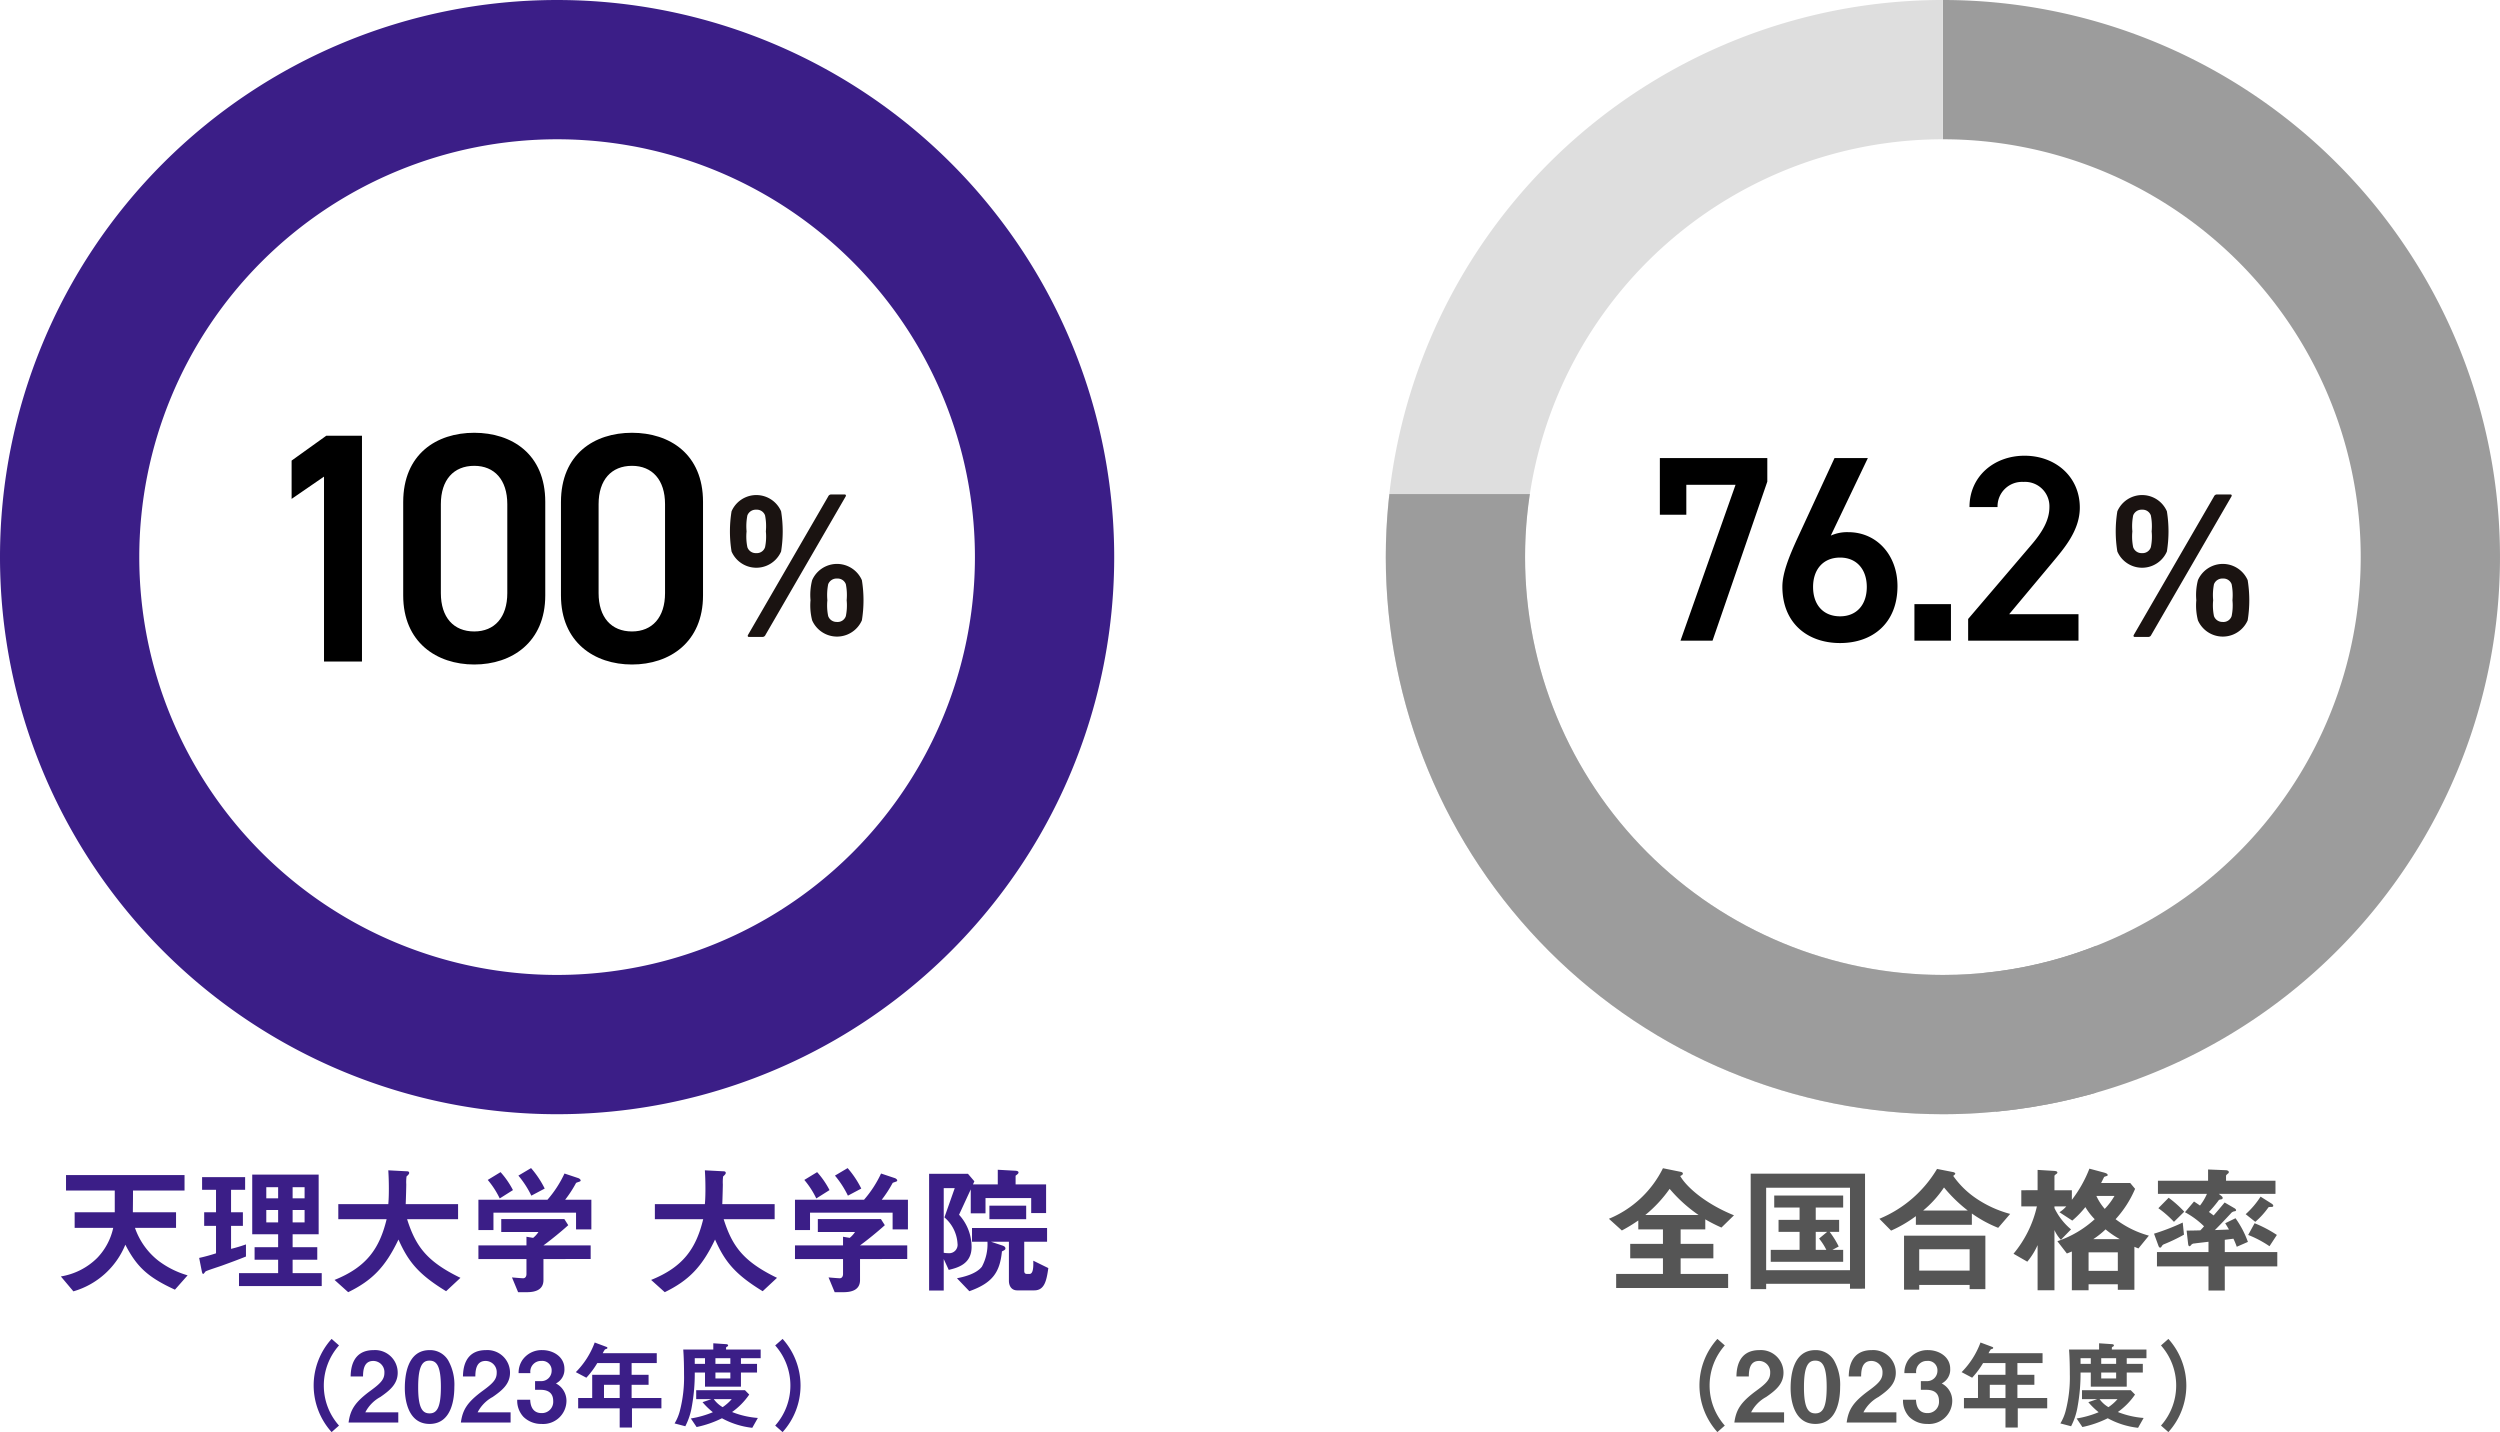 <?xml version="1.0" encoding="UTF-8"?> <svg xmlns="http://www.w3.org/2000/svg" xmlns:xlink="http://www.w3.org/1999/xlink" width="359.001" height="205.65" viewBox="0 0 359.001 205.65"><defs><clipPath id="clip-path"><path id="パス_48659" data-name="パス 48659" d="M0-80A80,80,0,0,1,80,0,80,80,0,0,1,0,80,80,80,0,0,1-80,0,80,80,0,0,1,0-80M0-60A60,60,0,0,0-60,0,60,60,0,0,0,0,60,60,60,0,0,0,60,0,60,60,0,0,0,0-60Z" transform="translate(1025.001 6261.055)" fill="#3b1e87"></path></clipPath></defs><g id="clinical-psychology_figure002" transform="translate(-746 -6181.054)"><path id="パス_48671" data-name="パス 48671" d="M18.94-1.14a12.829,12.829,0,0,1-4.2-2.1,10.249,10.249,0,0,1-3.36-4.72h5.9V-10.2h-6.2c0-.78.02-1.34.02-3.12h7.4v-2.22H1.48v2.22h7v3.12H2.72v2.24H8.26a8.972,8.972,0,0,1-2.3,4.32A9.6,9.6,0,0,1,.74-.98l1.8,2.14A11.5,11.5,0,0,0,10-5.54C11.66-2.3,13.3-.84,17.12.92ZM38.2.4V-1.46H34.02V-3.38h3.54v-1.8H34.02V-7.04h3.74V-15.6H28.22v8.56h3.72v1.86H28.56v1.8h3.38v1.92H26.32V.4ZM35.74-12.2H34.02v-1.6h1.72Zm0,3.46H34.02v-1.78h1.72Zm-3.8-3.46h-1.7v-1.6h1.7Zm0,3.46h-1.7v-1.78h1.7Zm-4.62,4.9V-5.58a21.531,21.531,0,0,1-2.14.64v-3.3h1.7V-10.2h-1.7v-3.22H27.2v-1.82H21.02v1.82h2v3.22h-1.7v1.96h1.7V-4.3c-.68.22-1.5.46-2.42.66l.38,1.92c.06.28.12.38.2.38s.3-.32.34-.36c.16-.12,1.98-.7,2.36-.84C25.04-2.96,26.18-3.38,27.32-3.84ZM58.12-.78c-4.88-2.36-6.44-4.58-7.66-8.42h7.32v-2.16H50.26c.04-.94.08-2.64.08-2.82a6.459,6.459,0,0,1,.04-1.16c.18-.16.38-.34.38-.5,0-.22-.2-.24-.34-.24l-2.66-.14c.04.64.08,1.5.08,2.66,0,.3,0,1.32-.08,2.2H40.58V-9.2h6.94C46.5-5,44.66-2.34,40.04-.48L42,1.28c3.48-1.7,5.36-3.66,7.22-7.56,1.4,3.14,2.82,4.96,6.84,7.42Zm18.8-6.96V-12H73.16a17.037,17.037,0,0,0,1.56-2.4c.08-.08.52-.18.58-.24a.115.115,0,0,0,.08-.12c0-.16-.22-.3-.34-.34l-1.98-.66A15.958,15.958,0,0,1,70.62-12H60.7v4.36h2.16v-2.5H74.72v2.4Zm-.1,4.26V-5.44H70.04c1.08-.78,2.66-2.08,3.56-2.9l-.56-.88H63.98v1.86h5.34a3.645,3.645,0,0,1-.76.84l-.96-.16v1.24H60.7v1.96h6.9v2.16c0,.3-.14.6-.48.6-.24,0-1.36-.1-1.6-.12l.88,2.12h1.26c1.22,0,2.38-.34,2.38-1.74V-3.48ZM70.22-13.6a13.842,13.842,0,0,0-1.96-2.94l-1.82,1.08a13.749,13.749,0,0,1,1.86,2.88Zm-4.56.22a12.2,12.2,0,0,0-1.78-2.58l-1.84,1.12a12.263,12.263,0,0,1,1.72,2.66ZM103.58-.78C98.7-3.14,97.14-5.36,95.92-9.2h7.32v-2.16H95.72c.04-.94.08-2.64.08-2.82a6.458,6.458,0,0,1,.04-1.16c.18-.16.38-.34.38-.5,0-.22-.2-.24-.34-.24l-2.66-.14c.04.64.08,1.5.08,2.66,0,.3,0,1.32-.08,2.2H86.04V-9.2h6.94C91.96-5,90.12-2.34,85.5-.48l1.96,1.76c3.48-1.7,5.36-3.66,7.22-7.56,1.4,3.14,2.82,4.96,6.84,7.42Zm18.8-6.96V-12h-3.76a17.037,17.037,0,0,0,1.56-2.4c.08-.08.52-.18.58-.24a.115.115,0,0,0,.08-.12c0-.16-.22-.3-.34-.34l-1.98-.66A15.958,15.958,0,0,1,116.08-12h-9.92v4.36h2.16v-2.5h11.86v2.4Zm-.1,4.26V-5.44H115.5c1.08-.78,2.66-2.08,3.56-2.9l-.56-.88h-9.06v1.86h5.34a3.644,3.644,0,0,1-.76.84l-.96-.16v1.24h-6.9v1.96h6.9v2.16c0,.3-.14.6-.48.6-.24,0-1.36-.1-1.6-.12l.88,2.12h1.26c1.22,0,2.38-.34,2.38-1.74V-3.48Zm-6.6-10.12a13.842,13.842,0,0,0-1.96-2.94l-1.82,1.08a13.749,13.749,0,0,1,1.86,2.88Zm-4.56.22a12.2,12.2,0,0,0-1.78-2.58l-1.84,1.12a12.263,12.263,0,0,1,1.72,2.66Zm31.1,3.3V-14.2h-4.38v-1.24c.2-.18.42-.28.42-.48,0-.18-.3-.24-.46-.24l-2.52-.14v2.1h-3.56l.2-.44L131-15.72h-5.58V1.04h2.1V-3.48l.72,1.56c1.22-.3,3.28-.8,3.28-3.3a6.848,6.848,0,0,0-1.8-4.62l1.68-3.64v3.44h2.12v-2.2h6.56v2.16Zm-2.86.88v-1.94h-5.28V-9.2ZM129.5-5.7a1.21,1.21,0,0,1-1.32,1.38,4.127,4.127,0,0,1-.66-.06v-9.28h1.58l-1.48,4.2A5.342,5.342,0,0,1,129.5-5.7Zm13.04,3.52-2.16-1.06c.02.8.02,1.9-.54,1.9h-.36c-.28,0-.4-.14-.4-.44V-5.96h3.28V-7.94H131.58v1.98h2.22a6.853,6.853,0,0,1-.8,3.58c-.86,1.1-2.78,1.5-3.58,1.66l1.78,1.86c3.38-1.2,4.38-2.76,4.68-5.72.46-.2.5-.3.5-.42,0-.28-.32-.38-.5-.44l-1.56-.52h2.56v5.6c0,.7.34,1.38,1.2,1.38h2.44C141.98,1.02,142.28-.34,142.54-2.18Z" transform="translate(754 6365.332)" fill="#3b1e87"></path><path id="パス_48670" data-name="パス 48670" d="M-31.318.434A8.633,8.633,0,0,1-33.5-5.32a8.667,8.667,0,0,1,2.184-5.754l-1.064-.938A9.963,9.963,0,0,0-34.958-5.32a10.03,10.03,0,0,0,2.576,6.692ZM-22.806,0V-1.47h-4.732a5.213,5.213,0,0,1,2.156-2.2c1.33-.924,2.492-1.848,2.492-3.486A3.244,3.244,0,0,0-26.348-10.4c-3.164,0-3.276,2.87-3.3,3.78h1.778c.014-.756.056-2.226,1.47-2.226a1.6,1.6,0,0,1,1.6,1.694c0,.9-.448,1.456-1.946,2.548C-29.064-2.912-29.694-1.82-29.946,0Zm8.05-5.11A7.09,7.09,0,0,0-15.624-8.9a3.022,3.022,0,0,0-2.688-1.5c-3.262,0-3.556,3.794-3.556,5.474,0,1.316.308,5.124,3.556,5.124C-14.966.2-14.756-3.822-14.756-5.11Zm-1.932,0c0,3.01-.6,3.794-1.624,3.794-.91,0-1.652-.56-1.638-3.794,0-3.094.672-3.78,1.61-3.78S-16.688-8.344-16.688-5.11ZM-6.678,0V-1.47H-11.41a5.213,5.213,0,0,1,2.156-2.2c1.33-.924,2.492-1.848,2.492-3.486A3.244,3.244,0,0,0-10.22-10.4c-3.164,0-3.276,2.87-3.3,3.78h1.778c.014-.756.056-2.226,1.47-2.226a1.6,1.6,0,0,1,1.6,1.694c0,.9-.448,1.456-1.946,2.548C-12.936-2.912-13.566-1.82-13.818,0ZM1.344-3.108A2.8,2.8,0,0,0-.168-5.614,2.222,2.222,0,0,0,1.05-7.728c0-1.708-1.6-2.674-3.178-2.674a3.355,3.355,0,0,0-2.884,1.47A3.284,3.284,0,0,0-5.53-7.1h1.694a1.54,1.54,0,0,1,1.582-1.75A1.346,1.346,0,0,1-.784-7.434,1.481,1.481,0,0,1-2.38-5.95h-.784V-4.7h.784c1.092,0,1.82.448,1.82,1.61A1.617,1.617,0,0,1-2.24-1.358c-.84,0-1.568-.476-1.624-1.918H-5.726a3.394,3.394,0,0,0,.9,2.464A3.625,3.625,0,0,0-2.24.2,3.343,3.343,0,0,0,1.344-3.108ZM14.98-2.044V-3.528H10.7v-1.89h2.436V-6.86H10.7V-8.54h3.612V-9.954H6.552a4.479,4.479,0,0,1,.308-.532,1.065,1.065,0,0,1,.294-.112.167.167,0,0,0,.07-.126.143.143,0,0,0-.1-.126L5.4-11.494A11.819,11.819,0,0,1,2.688-7.238l1.512.8a12.09,12.09,0,0,0,1.568-2.1h3.22v1.68H5.04v3.332H3.024v1.484H8.988V.714h1.764V-2.044ZM8.988-3.528H6.734v-1.89H8.988ZM29.232-9.24v-1.246h-4.97v-.266c0-.042.07-.112.154-.154s.14-.07.14-.182c0-.14-.238-.168-.266-.168l-1.862-.126v.9H18.116c.084,1.134.112,2.394.112,3.542a19.106,19.106,0,0,1-.6,5.264A6.728,6.728,0,0,1,16.87.126l1.54.406a9.529,9.529,0,0,0,.938-2.842,26.358,26.358,0,0,0,.42-4.872h1.47v2.03H26.4v-2.03h2.31V-8.428H26.4V-9.24Zm-4.354.812H22.736V-9.24h2.142Zm0,2.1H22.736v-.854h2.142Zm-3.64-2.1h-1.47V-9.24h1.47Zm7.588,7.77a12.607,12.607,0,0,1-3.7-.854,9.98,9.98,0,0,0,2.464-2.506l-.616-.63h-7V-3.36h2.184l-1.274.434a10.72,10.72,0,0,0,1.484,1.442,14.1,14.1,0,0,1-3.164.9L20.034.644a14.93,14.93,0,0,0,3.64-1.26A11.685,11.685,0,0,0,28.028.756Zm-3.752-2.7a6.688,6.688,0,0,1-1.3,1.148A4.176,4.176,0,0,1,22.5-3.36Zm9.884-1.96a10.03,10.03,0,0,0-2.576-6.692l-1.064.938A8.667,8.667,0,0,1,33.5-5.32,8.633,8.633,0,0,1,31.318.434l1.064.938A9.963,9.963,0,0,0,34.958-5.32Z" transform="translate(826 6385.332)" fill="#3b1e87"></path><path id="パス_48669" data-name="パス 48669" d="M-31.318.434A8.633,8.633,0,0,1-33.5-5.32a8.667,8.667,0,0,1,2.184-5.754l-1.064-.938A9.963,9.963,0,0,0-34.958-5.32a10.03,10.03,0,0,0,2.576,6.692ZM-22.806,0V-1.47h-4.732a5.213,5.213,0,0,1,2.156-2.2c1.33-.924,2.492-1.848,2.492-3.486A3.244,3.244,0,0,0-26.348-10.4c-3.164,0-3.276,2.87-3.3,3.78h1.778c.014-.756.056-2.226,1.47-2.226a1.6,1.6,0,0,1,1.6,1.694c0,.9-.448,1.456-1.946,2.548C-29.064-2.912-29.694-1.82-29.946,0Zm8.05-5.11A7.09,7.09,0,0,0-15.624-8.9a3.022,3.022,0,0,0-2.688-1.5c-3.262,0-3.556,3.794-3.556,5.474,0,1.316.308,5.124,3.556,5.124C-14.966.2-14.756-3.822-14.756-5.11Zm-1.932,0c0,3.01-.6,3.794-1.624,3.794-.91,0-1.652-.56-1.638-3.794,0-3.094.672-3.78,1.61-3.78S-16.688-8.344-16.688-5.11ZM-6.678,0V-1.47H-11.41a5.213,5.213,0,0,1,2.156-2.2c1.33-.924,2.492-1.848,2.492-3.486A3.244,3.244,0,0,0-10.22-10.4c-3.164,0-3.276,2.87-3.3,3.78h1.778c.014-.756.056-2.226,1.47-2.226a1.6,1.6,0,0,1,1.6,1.694c0,.9-.448,1.456-1.946,2.548C-12.936-2.912-13.566-1.82-13.818,0ZM1.344-3.108A2.8,2.8,0,0,0-.168-5.614,2.222,2.222,0,0,0,1.05-7.728c0-1.708-1.6-2.674-3.178-2.674a3.355,3.355,0,0,0-2.884,1.47A3.284,3.284,0,0,0-5.53-7.1h1.694a1.54,1.54,0,0,1,1.582-1.75A1.346,1.346,0,0,1-.784-7.434,1.481,1.481,0,0,1-2.38-5.95h-.784V-4.7h.784c1.092,0,1.82.448,1.82,1.61A1.617,1.617,0,0,1-2.24-1.358c-.84,0-1.568-.476-1.624-1.918H-5.726a3.394,3.394,0,0,0,.9,2.464A3.625,3.625,0,0,0-2.24.2,3.343,3.343,0,0,0,1.344-3.108ZM14.98-2.044V-3.528H10.7v-1.89h2.436V-6.86H10.7V-8.54h3.612V-9.954H6.552a4.479,4.479,0,0,1,.308-.532,1.065,1.065,0,0,1,.294-.112.167.167,0,0,0,.07-.126.143.143,0,0,0-.1-.126L5.4-11.494A11.819,11.819,0,0,1,2.688-7.238l1.512.8a12.09,12.09,0,0,0,1.568-2.1h3.22v1.68H5.04v3.332H3.024v1.484H8.988V.714h1.764V-2.044ZM8.988-3.528H6.734v-1.89H8.988ZM29.232-9.24v-1.246h-4.97v-.266c0-.042.07-.112.154-.154s.14-.07.14-.182c0-.14-.238-.168-.266-.168l-1.862-.126v.9H18.116c.084,1.134.112,2.394.112,3.542a19.106,19.106,0,0,1-.6,5.264A6.728,6.728,0,0,1,16.87.126l1.54.406a9.529,9.529,0,0,0,.938-2.842,26.358,26.358,0,0,0,.42-4.872h1.47v2.03H26.4v-2.03h2.31V-8.428H26.4V-9.24Zm-4.354.812H22.736V-9.24h2.142Zm0,2.1H22.736v-.854h2.142Zm-3.64-2.1h-1.47V-9.24h1.47Zm7.588,7.77a12.607,12.607,0,0,1-3.7-.854,9.98,9.98,0,0,0,2.464-2.506l-.616-.63h-7V-3.36h2.184l-1.274.434a10.72,10.72,0,0,0,1.484,1.442,14.1,14.1,0,0,1-3.164.9L20.034.644a14.93,14.93,0,0,0,3.64-1.26A11.685,11.685,0,0,0,28.028.756Zm-3.752-2.7a6.688,6.688,0,0,1-1.3,1.148A4.176,4.176,0,0,1,22.5-3.36Zm9.884-1.96a10.03,10.03,0,0,0-2.576-6.692l-1.064.938A8.667,8.667,0,0,1,33.5-5.32,8.633,8.633,0,0,1,31.318.434l1.064.938A9.963,9.963,0,0,0,34.958-5.32Z" transform="translate(1025 6385.332)" fill="#555"></path><path id="パス_48668" data-name="パス 48668" d="M19-9.76c-4.24-1.72-6.86-4.14-7.72-5.64.38-.18.38-.28.38-.34,0-.12-.06-.22-.4-.28l-2.46-.5A15.062,15.062,0,0,1,1.04-9.26L2.9-7.58A22.864,22.864,0,0,0,5.26-9.02v1.28H8.8v2.08H4.1v2.08H8.8v2.24H2.08V.68H18.16V-1.34H11.34V-3.58h4.7V-5.66h-4.7V-7.74h3.54V-9.18A23.014,23.014,0,0,0,17.2-8ZM13.92-9.8H6.26a18.631,18.631,0,0,0,3.5-3.76A20.977,20.977,0,0,0,13.92-9.8ZM37.82.78V-15.74H21.4V.84h2.22V.08H35.66v.7ZM35.66-1.88H23.62V-13.72H35.66Zm-.98-1.2V-4.8H33.14l.9-.48a12.342,12.342,0,0,0-1.3-2.1H34.1V-9.1H30.74v-1.78h3.94V-12.6h-9.9v1.72h3.64V-9.1H25.4v1.72h3.02V-4.8H24.28v1.72Zm-2.3-4.3-1.16.96A8.317,8.317,0,0,1,32.26-4.8H30.74V-7.38ZM58.66-9.96a16.082,16.082,0,0,1-5.02-2.32,12.781,12.781,0,0,1-3.16-3.14c.12-.08.3-.24.3-.32,0-.06-.1-.18-.28-.22l-2.34-.46a17.332,17.332,0,0,1-8.28,7.16l1.68,1.7a18.177,18.177,0,0,0,3.56-2.08V-8.4h8.04v-1.62a18.025,18.025,0,0,0,3.78,2.06Zm-6.08-.48H46.16a15.292,15.292,0,0,0,3-3.32A21.1,21.1,0,0,0,52.58-10.44ZM55.1.84V-6.84H43.42V.92H45.6V.24h7.24v.6ZM52.84-1.82H45.6V-4.88h7.24ZM78.58-6.84A13.889,13.889,0,0,1,73.8-9.2a15.392,15.392,0,0,0,2.8-4.36l-.7-.84H71.72c.08-.14.42-.86.44-.86.04-.06.4-.14.46-.18a.169.169,0,0,0,.04-.12c0-.16-.26-.26-.46-.32l-2.16-.58a17.982,17.982,0,0,1-2.52,4.48v-1.38h-2.5V-15.4c0-.1.14-.2.22-.26.06-.04.2-.12.2-.22,0-.16-.12-.24-.54-.26l-2.3-.14v2.92H60.26v2.32H62.5a16.155,16.155,0,0,1-3.36,6.8L61.12-3.1A10.049,10.049,0,0,0,62.6-5.48V1h2.42V-7.64a5.3,5.3,0,0,0,.92,1.4l1.46-1.5a9.044,9.044,0,0,1-2.38-3.06v-.24h1.7a4.73,4.73,0,0,1-.98.84L67.58-9a13.352,13.352,0,0,0,1.88-1.94A9.159,9.159,0,0,0,70.8-9.2a15.109,15.109,0,0,1-5.36,3.16L66.8-4.28c.16-.04.2-.08.72-.28V1h2.4V.14h4.2v.8H76.5V-5.24c.26.12.28.12.58.24ZM74.12-1.78h-4.2V-4.44h4.2Zm-.48-10.76a9.555,9.555,0,0,1-1.4,1.86,7.743,7.743,0,0,1-1.2-1.86Zm.76,6.2H70.6a12.127,12.127,0,0,0,1.76-1.4A13.15,13.15,0,0,0,74.4-6.34ZM97.02-2.42V-4.48H89.48V-6.24c.4-.06.82-.1,1.24-.16a11.213,11.213,0,0,1,.48,1.16l1.6-.7a13.969,13.969,0,0,0-1.78-3.4l-1.48.72c.16.26.24.38.54.9-.8.04-1.5.06-2.02.08.78-.78,1.54-1.58,2.28-2.38a.812.812,0,0,1,.58-.32c.08-.02.18-.04.18-.16s-.14-.22-.2-.26l-1.44-.84c-.56.68-1.16,1.38-1.58,1.86-.16-.12-.54-.4-.68-.5a18,18,0,0,0,1.38-1.64c.06-.1.1-.12.32-.16.14-.02.28-.06.28-.22,0-.14-.2-.3-.26-.34l-.3-.24h8.14v-1.88h-7.1v-.7c0-.1.1-.18.28-.34a.235.235,0,0,0,.12-.2c0-.22-.3-.28-.46-.28l-2.52-.1v1.62h-7.2v1.88h7.04a7.774,7.774,0,0,1-1,1.68c-.4-.28-.7-.48-.86-.58l-1.3,1.54A11.839,11.839,0,0,1,86.5-8.18c-.32.38-.42.46-.52.58-.6.02-.74.02-1.98.04l.22,1.94c.02.12.06.3.2.3.08,0,.12-.04.32-.28a.749.749,0,0,1,.42-.12c.24-.04,1.84-.22,1.98-.24v1.48h-7.4v2.06h7.4V1.04h2.34V-2.42ZM83.62-6.98l-.18-1.74a31.4,31.4,0,0,1-4.12,1.6l.62,1.7c.02.06.1.3.26.3.12,0,.18-.1.24-.22a.712.712,0,0,1,.4-.3A25.327,25.327,0,0,0,83.62-6.98Zm12.82-4.16c0-.1-.08-.2-.3-.34l-1.52-.96a12.363,12.363,0,0,1-2.14,2.52l1.38,1.1a11.324,11.324,0,0,0,1.9-2.1,1.053,1.053,0,0,1,.38-.04C96.34-10.96,96.44-11,96.44-11.14Zm.52,4.2a17.542,17.542,0,0,0-3.2-1.68l-.92,1.68A15.357,15.357,0,0,1,95.9-5.32Zm-13.3-3.34a15.919,15.919,0,0,0-2.24-2l-1.48,1.5a15.1,15.1,0,0,1,2.24,1.96Z" transform="translate(976 6365.332)" fill="#555"></path><g id="グループ_16637" data-name="グループ 16637" transform="translate(1049.819 6252.054)"><path id="パス_48327" data-name="パス 48327" d="M1123.227,668.4a17.978,17.978,0,0,1,0-5.772,3.878,3.878,0,0,1,7.113,0,18.016,18.016,0,0,1,0,5.772,3.878,3.878,0,0,1-7.113,0Zm4.809-.612a7.548,7.548,0,0,0,.117-2.274,8.027,8.027,0,0,0-.117-2.3,1.248,1.248,0,0,0-1.253-.816,1.287,1.287,0,0,0-1.283.816,8.084,8.084,0,0,0-.117,2.3,7.6,7.6,0,0,0,.117,2.274,1.272,1.272,0,0,0,1.283.845A1.235,1.235,0,0,0,1128.036,667.784Zm9.066-7.287a.473.473,0,0,1,.467-.292h1.895c.175,0,.233.146.146.292l-11.514,19.88a.462.462,0,0,1-.438.291h-1.923c-.175,0-.233-.146-.146-.291Zm-2.536,14.9a8.555,8.555,0,0,1,.233-2.885,3.9,3.9,0,0,1,7.142,0,17.974,17.974,0,0,1,0,5.771,3.9,3.9,0,0,1-7.142,0A8.561,8.561,0,0,1,1134.566,675.392Zm3.819,3.119a1.238,1.238,0,0,0,1.254-.845,7.607,7.607,0,0,0,.117-2.274,8.082,8.082,0,0,0-.117-2.3,1.25,1.25,0,0,0-1.254-.816,1.288,1.288,0,0,0-1.283.816,8.092,8.092,0,0,0-.116,2.3,7.616,7.616,0,0,0,.116,2.274A1.274,1.274,0,0,0,1138.385,678.512Z" transform="translate(-1122.994 -660.205)" fill="#1a1311"></path></g><g id="グループ_16925" data-name="グループ 16925" transform="translate(850.819 6252.054)"><path id="パス_48327-2" data-name="パス 48327" d="M1123.227,668.4a17.978,17.978,0,0,1,0-5.772,3.878,3.878,0,0,1,7.113,0,18.016,18.016,0,0,1,0,5.772,3.878,3.878,0,0,1-7.113,0Zm4.809-.612a7.548,7.548,0,0,0,.117-2.274,8.027,8.027,0,0,0-.117-2.3,1.248,1.248,0,0,0-1.253-.816,1.287,1.287,0,0,0-1.283.816,8.084,8.084,0,0,0-.117,2.3,7.6,7.6,0,0,0,.117,2.274,1.272,1.272,0,0,0,1.283.845A1.235,1.235,0,0,0,1128.036,667.784Zm9.066-7.287a.473.473,0,0,1,.467-.292h1.895c.175,0,.233.146.146.292l-11.514,19.88a.462.462,0,0,1-.438.291h-1.923c-.175,0-.233-.146-.146-.291Zm-2.536,14.9a8.555,8.555,0,0,1,.233-2.885,3.9,3.9,0,0,1,7.142,0,17.974,17.974,0,0,1,0,5.771,3.9,3.9,0,0,1-7.142,0A8.561,8.561,0,0,1,1134.566,675.392Zm3.819,3.119a1.238,1.238,0,0,0,1.254-.845,7.607,7.607,0,0,0,.117-2.274,8.082,8.082,0,0,0-.117-2.3,1.25,1.25,0,0,0-1.254-.816,1.288,1.288,0,0,0-1.283.816,8.092,8.092,0,0,0-.116,2.3,7.616,7.616,0,0,0,.116,2.274A1.274,1.274,0,0,0,1138.385,678.512Z" transform="translate(-1122.994 -660.205)" fill="#1a1311"></path></g><path id="パス_48667" data-name="パス 48667" d="M6.156-18.088v-4.294h7.068L5.32,0h4.6l7.866-22.838V-26.22H2.356v8.132ZM32.224-26.22H27.436L22.078-14.63C20.9-12.046,19.95-9.69,19.95-7.752c0,5.244,3.61,8.094,8.284,8.094,4.712,0,8.246-2.888,8.246-8.17,0-4.446-2.964-7.752-7.068-7.752a5.693,5.693,0,0,0-2.508.494ZM24.358-7.714c0-2.508,1.444-4.218,3.876-4.218,2.394,0,3.838,1.71,3.838,4.218,0,2.546-1.444,4.218-3.838,4.218C25.8-3.5,24.358-5.168,24.358-7.714Zm19.8,2.47H38.912V0h5.244ZM62.472-3.8H52.516l6.194-7.41c1.672-2.014,3.952-4.6,3.952-7.9,0-4.408-3.458-7.448-7.942-7.448-4.332,0-7.9,2.926-7.9,7.372h4.028a3.517,3.517,0,0,1,3.724-3.61,3.5,3.5,0,0,1,3.724,3.61c0,1.824-.95,3.534-2.66,5.51L46.626-3.116V0H62.472Z" transform="translate(982 6273.054)"></path><path id="パス_48666" data-name="パス 48666" d="M15.98-32.43H10.857L5.875-28.858v5.5l4.653-3.2V0H15.98ZM42.3-9.494V-22.936c0-6.862-4.794-9.917-10.2-9.917S21.9-29.8,21.9-22.889V-9.494C21.9-2.773,26.7.423,32.1.423S42.3-2.773,42.3-9.494ZM36.848-22.607V-9.823c0,3.478-1.833,5.5-4.747,5.5-2.961,0-4.794-2.021-4.794-5.5V-22.607c0-3.478,1.833-5.5,4.794-5.5C35.015-28.106,36.848-26.085,36.848-22.607ZM64.954-9.494V-22.936c0-6.862-4.794-9.917-10.2-9.917s-10.2,3.055-10.2,9.964V-9.494c0,6.721,4.794,9.917,10.2,9.917S64.954-2.773,64.954-9.494ZM59.5-22.607V-9.823c0,3.478-1.833,5.5-4.747,5.5-2.961,0-4.794-2.021-4.794-5.5V-22.607c0-3.478,1.833-5.5,4.794-5.5C57.669-28.106,59.5-26.085,59.5-22.607Z" transform="translate(782 6276.054)"></path><g id="Ring_Chart13" data-name="Ring Chart13" transform="translate(237 -427.946)"><path id="パス_48553" data-name="パス 48553" d="M0-80A80,80,0,0,1,79.909-3.807,80,80,0,0,1,7.6,79.638L5.7,59.728A60,60,0,0,0,59.932-2.855,60,60,0,0,0,0-60Z" transform="translate(788 6689)" fill="#9c9c9c"></path><path id="パス_48554" data-name="パス 48554" d="M7.6,79.638a80,80,0,0,1-74.21-35.324,80,80,0,0,1-3.911-82.1A80,80,0,0,1,0-80v20A60,60,0,0,0-52.887-28.336a60,60,0,0,0,2.933,61.571A60,60,0,0,0,5.7,59.728Z" transform="translate(788 6689)" fill="#dedede"></path></g><g id="Ring_Chart14" data-name="Ring Chart14" transform="translate(38 -427.945)"><path id="パス_48555" data-name="パス 48555" d="M0-80A80,80,0,0,1,80,0,80,80,0,0,1,0,80,80,80,0,0,1-80,0,80,80,0,0,1,0-80M0-60A60,60,0,0,0-60,0,60,60,0,0,0,0,60,60,60,0,0,0,60,0,60,60,0,0,0,0-60Z" transform="translate(788 6689)" fill="#3b1e87"></path></g><g id="マスクグループ_342" data-name="マスクグループ 342" clip-path="url(#clip-path)"><rect id="長方形_25185" data-name="長方形 25185" width="109" height="103" transform="translate(938 6252)" fill="#9c9c9c"></rect></g></g></svg> 